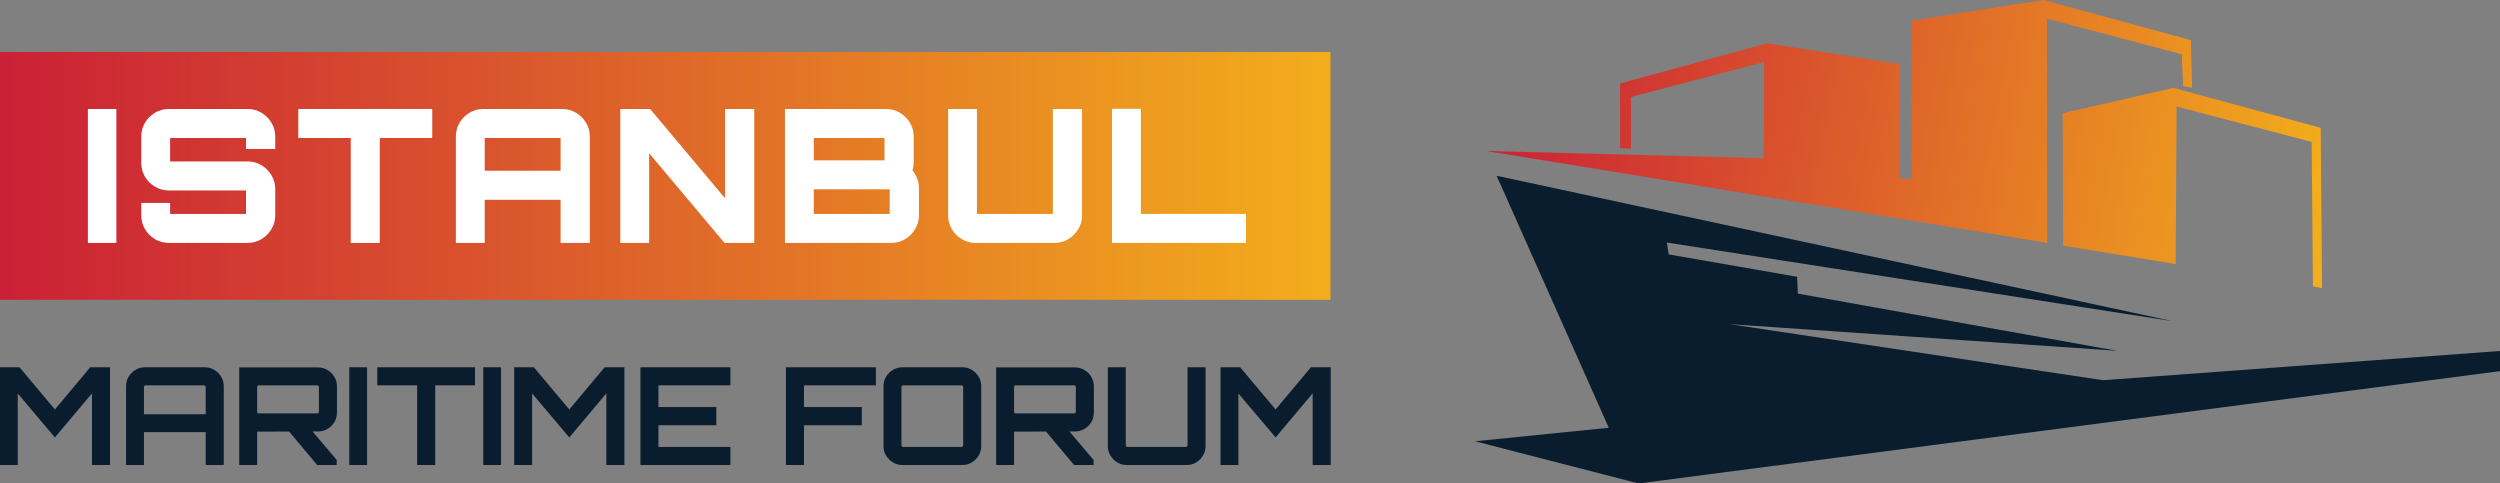 <?xml version="1.0" encoding="utf-8"?>
<!-- Generator: Adobe Illustrator 17.0.0, SVG Export Plug-In . SVG Version: 6.00 Build 0)  -->
<!DOCTYPE svg PUBLIC "-//W3C//DTD SVG 1.1//EN" "http://www.w3.org/Graphics/SVG/1.1/DTD/svg11.dtd">
<svg version="1.1" id="Layer_1" xmlns="http://www.w3.org/2000/svg" xmlns:xlink="http://www.w3.org/1999/xlink" x="0px" y="0px"
	 width="422.649px" height="81.732px" viewBox="0 0 422.649 81.732" enable-background="new 0 0 422.649 81.732"
	 xml:space="preserve">
<rect x="0" y="0" width="422.649" height="81.732" fill="#808080" stroke="none"/>
<g>
	<defs>
		<rect id="SVGID_1_" y="8.791" width="224.939" height="41.889"/>
	</defs>
	<clipPath id="SVGID_2_">
		<use xlink:href="#SVGID_1_"  overflow="visible"/>
	</clipPath>
	
		<linearGradient id="SVGID_3_" gradientUnits="userSpaceOnUse" x1="-87.031" y1="133.721" x2="-86.031" y2="133.721" gradientTransform="matrix(224.939 0 0 -224.939 19576.701 30108.854)">
		<stop  offset="0" style="stop-color:#CB2136"/>
		<stop  offset="0.008" style="stop-color:#CB2136"/>
		<stop  offset="1" style="stop-color:#F3AE1C"/>
	</linearGradient>
	<rect y="8.791" clip-path="url(#SVGID_2_)" fill="url(#SVGID_3_)" width="224.939" height="41.889"/>
</g>
<g>
	<defs>
		<path id="SVGID_4_" d="M346.11,41.069l-72.223-11.854l-22.646-3.691l46.95,1.22l0.062-16.265l-22.52,5.911v8.758l-1.846-0.125
			V14.107l24.867-6.787l22.395,3.503l-0.062,19.236l2.095,0.313L323.12,3.504L345.515,0l24.867,6.788l0.219,8.038l-1.533-0.281
			l-0.219-5.38L346.047,3.16L346.11,41.069z M367.817,44.635L348.8,41.538l-0.094-22.395l18.736-4.285l24.898,6.756l0.219,27.087
			l-1.533-0.281l-0.219-24.429l-22.833-5.974L367.817,44.635z"/>
	</defs>
	<clipPath id="SVGID_5_">
		<use xlink:href="#SVGID_4_"  overflow="visible"/>
	</clipPath>
	
		<linearGradient id="SVGID_6_" gradientUnits="userSpaceOnUse" x1="-87.031" y1="133.673" x2="-86.031" y2="133.673" gradientTransform="matrix(138.647 27.343 27.343 -138.647 8665.149 20923.867)">
		<stop  offset="0" style="stop-color:#CB2136"/>
		<stop  offset="0.006" style="stop-color:#CB2136"/>
		<stop  offset="1" style="stop-color:#F3AE1C"/>
	</linearGradient>
	<polygon clip-path="url(#SVGID_5_)" fill="url(#SVGID_6_)" points="256.532,-26.827 401.804,1.823 387.268,75.528 241.996,46.878 	
		"/>
</g>
<polygon fill-rule="evenodd" clip-rule="evenodd" fill="#091D2E" points="292.404,54.801 355.524,64.278 422.649,59.336 
	422.649,62.746 277.015,81.732 249.364,74.6 271.979,72.317 253.024,29.715 255.214,30.185 367.316,54.301 281.8,41.007 
	282.113,43.009 303.821,46.794 303.946,49.64 357.902,59.305 "/>
<polygon fill="#091D2E" points="-0.031,78.612 -0.031,62.091 3.296,62.091 9.284,69.227 15.251,62.091 18.6,62.091 18.6,78.612 
	15.549,78.612 15.549,66.497 9.284,73.954 2.998,66.519 2.998,78.612 "/>
<g>
	<defs>
		<rect id="SVGID_7_" x="-87.031" y="-48.169" width="595.276" height="181.89"/>
	</defs>
	<clipPath id="SVGID_8_">
		<use xlink:href="#SVGID_7_"  overflow="visible"/>
	</clipPath>
	<path clip-path="url(#SVGID_8_)" fill="#091D2E" d="M21.308,65.282c0-0.581,0.145-1.113,0.436-1.595
		c0.29-0.482,0.677-0.869,1.159-1.159c0.481-0.291,1.013-0.436,1.594-0.436h10.119c0.581,0,1.117,0.145,1.606,0.436
		c0.49,0.29,0.88,0.677,1.171,1.159c0.29,0.482,0.436,1.014,0.436,1.595v13.331h-3.052V73.06h-10.44v5.553h-3.029V65.282z
		 M34.777,70.031v-4.612c0-0.076-0.031-0.141-0.092-0.195c-0.061-0.053-0.13-0.08-0.207-0.08h-9.866
		c-0.077,0-0.142,0.027-0.195,0.08c-0.054,0.054-0.08,0.119-0.08,0.195v4.612H34.777z"/>
	<path clip-path="url(#SVGID_8_)" fill="#091D2E" d="M40.445,78.612V62.114h13.308c0.581,0,1.116,0.145,1.606,0.436
		c0.49,0.29,0.88,0.676,1.17,1.159c0.291,0.482,0.436,1.013,0.436,1.595v4.451c0,0.581-0.145,1.117-0.436,1.606
		c-0.29,0.49-0.68,0.876-1.17,1.159c-0.49,0.283-1.025,0.424-1.606,0.424l-10.28,0.024v5.644H40.445z M43.749,69.893h9.866
		c0.077,0,0.146-0.023,0.207-0.07c0.061-0.045,0.092-0.106,0.092-0.183v-4.222c0-0.076-0.031-0.141-0.092-0.195
		c-0.061-0.053-0.13-0.08-0.207-0.08h-9.866c-0.077,0-0.142,0.027-0.195,0.08c-0.054,0.054-0.081,0.119-0.081,0.195v4.222
		c0,0.077,0.027,0.138,0.081,0.183C43.607,69.87,43.672,69.893,43.749,69.893 M53.615,78.612l-4.979-5.943h3.97l4.313,5.094v0.849
		H53.615z"/>
	<rect x="59.053" y="62.091" clip-path="url(#SVGID_8_)" fill="#091D2E" width="3.006" height="16.521"/>
	<polygon clip-path="url(#SVGID_8_)" fill="#091D2E" points="70.525,78.612 70.525,65.143 63.779,65.143 63.779,62.091 80.3,62.091 
		80.3,65.143 73.577,65.143 73.577,78.612 	"/>
	<rect x="81.699" y="62.091" clip-path="url(#SVGID_8_)" fill="#091D2E" width="3.006" height="16.521"/>
	<polygon clip-path="url(#SVGID_8_)" fill="#091D2E" points="86.931,78.612 86.931,62.091 90.258,62.091 96.246,69.227 
		102.213,62.091 105.562,62.091 105.562,78.612 102.511,78.612 102.511,66.497 96.246,73.954 89.96,66.519 89.96,78.612 	"/>
	<polygon clip-path="url(#SVGID_8_)" fill="#091D2E" points="108.27,78.612 108.27,62.091 123.483,62.091 123.483,65.143 
		111.322,65.143 111.322,68.814 121.096,68.814 121.096,71.889 111.322,71.889 111.322,75.56 123.483,75.56 123.483,78.612 	"/>
	<polygon clip-path="url(#SVGID_8_)" fill="#091D2E" points="132.867,78.612 132.867,62.091 148.08,62.091 148.08,65.143 
		135.919,65.143 135.919,68.814 145.693,68.814 145.693,71.889 135.919,71.889 135.919,78.612 	"/>
	<path clip-path="url(#SVGID_8_)" fill="#091D2E" d="M152.554,78.612c-0.581,0-1.113-0.145-1.595-0.436
		c-0.481-0.29-0.868-0.676-1.158-1.159c-0.291-0.482-0.437-1.012-0.437-1.595V65.281c0-0.581,0.146-1.113,0.437-1.595
		c0.29-0.482,0.677-0.868,1.158-1.158c0.482-0.291,1.014-0.437,1.595-0.437h10.142c0.581,0,1.113,0.146,1.594,0.437
		c0.482,0.29,0.869,0.676,1.16,1.158c0.29,0.482,0.435,1.014,0.435,1.595v10.141c0,0.583-0.145,1.113-0.435,1.595
		c-0.291,0.483-0.678,0.869-1.16,1.159c-0.481,0.291-1.013,0.436-1.594,0.436H152.554z M152.669,75.56h9.866
		c0.077,0,0.145-0.026,0.207-0.08c0.061-0.054,0.092-0.118,0.092-0.195v-9.866c0-0.076-0.031-0.142-0.092-0.195
		c-0.062-0.054-0.13-0.08-0.207-0.08h-9.866c-0.077,0-0.142,0.026-0.195,0.08c-0.054,0.053-0.08,0.119-0.08,0.195v9.866
		c0,0.077,0.026,0.141,0.08,0.195C152.527,75.534,152.592,75.56,152.669,75.56"/>
	<path clip-path="url(#SVGID_8_)" fill="#091D2E" d="M168.409,78.612V62.114h13.309c0.581,0,1.115,0.145,1.605,0.436
		c0.49,0.29,0.88,0.676,1.171,1.159c0.29,0.482,0.435,1.013,0.435,1.595v4.451c0,0.581-0.145,1.117-0.435,1.606
		c-0.291,0.49-0.681,0.876-1.171,1.159s-1.024,0.424-1.605,0.424l-10.28,0.024v5.644H168.409z M171.713,69.893h9.867
		c0.076,0,0.145-0.023,0.206-0.07c0.061-0.045,0.092-0.106,0.092-0.183v-4.222c0-0.076-0.031-0.141-0.092-0.195
		c-0.061-0.053-0.13-0.08-0.206-0.08h-9.867c-0.076,0-0.142,0.027-0.195,0.08c-0.053,0.054-0.08,0.119-0.08,0.195v4.222
		c0,0.077,0.027,0.138,0.08,0.183C171.571,69.87,171.637,69.893,171.713,69.893 M181.58,78.612l-4.979-5.943h3.969l4.314,5.094
		v0.849H181.58z"/>
	<path clip-path="url(#SVGID_8_)" fill="#091D2E" d="M188.887,78.176c-0.481-0.29-0.868-0.676-1.158-1.158
		c-0.291-0.483-0.437-1.013-0.437-1.595V62.091h3.03v13.194c0,0.077,0.025,0.142,0.08,0.195c0.053,0.055,0.118,0.08,0.195,0.08
		h9.866c0.077,0,0.145-0.025,0.207-0.08c0.061-0.053,0.092-0.118,0.092-0.195V62.091h3.051v13.332c0,0.582-0.145,1.112-0.435,1.595
		c-0.292,0.482-0.678,0.868-1.16,1.158c-0.481,0.291-1.013,0.437-1.594,0.437h-10.142C189.901,78.613,189.369,78.467,188.887,78.176
		"/>
	<polygon clip-path="url(#SVGID_8_)" fill="#091D2E" points="206.337,78.612 206.337,62.091 209.664,62.091 215.652,69.227 
		221.619,62.091 224.969,62.091 224.969,78.612 221.917,78.612 221.917,66.497 215.652,73.954 209.366,66.519 209.366,78.612 	"/>
	<rect x="14.859" y="18.424" clip-path="url(#SVGID_8_)" fill="#FFFFFF" width="4.812" height="22.646"/>
	<path clip-path="url(#SVGID_8_)" fill="#FFFFFF" d="M28.54,41.069c-0.839,0-1.615-0.209-2.328-0.629
		c-0.713-0.419-1.278-0.985-1.698-1.698c-0.419-0.713-0.629-1.489-0.629-2.328v-2.107h4.875v1.856h12.832V32.2H28.54
		c-0.839,0-1.615-0.21-2.328-0.629c-0.713-0.42-1.278-0.981-1.698-1.683c-0.419-0.702-0.629-1.483-0.629-2.343v-4.466
		c0-0.86,0.21-1.641,0.629-2.343c0.42-0.702,0.985-1.264,1.698-1.683c0.713-0.42,1.489-0.63,2.328-0.63h13.335
		c0.839,0,1.609,0.21,2.311,0.63c0.703,0.419,1.269,0.981,1.699,1.683c0.429,0.702,0.645,1.483,0.645,2.343v2.107h-4.938v-1.855
		H28.76v3.963h13.115c0.839,0,1.609,0.21,2.311,0.629c0.703,0.419,1.269,0.98,1.699,1.682c0.429,0.702,0.645,1.484,0.645,2.343
		v4.466c0,0.839-0.216,1.615-0.645,2.328c-0.43,0.713-0.996,1.279-1.699,1.698c-0.702,0.42-1.472,0.629-2.311,0.629H28.54z"/>
	<polygon clip-path="url(#SVGID_8_)" fill="#FFFFFF" points="59.299,41.069 59.299,23.331 50.43,23.331 50.43,18.423 73.075,18.423 
		73.075,23.331 64.205,23.331 64.205,41.069 	"/>
	<path clip-path="url(#SVGID_8_)" fill="#FFFFFF" d="M77.069,23.079c0-0.859,0.209-1.64,0.629-2.343
		c0.418-0.702,0.985-1.263,1.698-1.682c0.713-0.42,1.488-0.63,2.327-0.63h13.305c0.859,0,1.64,0.21,2.342,0.63
		c0.703,0.419,1.269,0.98,1.699,1.682c0.429,0.703,0.645,1.484,0.645,2.343v17.99h-4.938v-7.296H81.944v7.296h-4.875V23.079z
		 M94.776,23.331H81.944v5.535h12.832V23.331z"/>
	<polygon clip-path="url(#SVGID_8_)" fill="#FFFFFF" points="104.872,41.069 104.872,18.423 109.904,18.423 122.579,33.52 
		122.579,18.423 127.517,18.423 127.517,41.069 122.484,41.069 109.747,25.91 109.747,41.069 	"/>
	<path clip-path="url(#SVGID_8_)" fill="#FFFFFF" d="M132.706,18.424h17.11c0.839,0,1.609,0.21,2.312,0.63
		c0.702,0.419,1.268,0.98,1.698,1.682c0.43,0.703,0.645,1.484,0.645,2.343v4.246c0,0.273-0.016,0.53-0.047,0.771
		c-0.032,0.241-0.09,0.467-0.174,0.676c0.316,0.398,0.577,0.86,0.787,1.383c0.209,0.525,0.315,1.049,0.315,1.574v4.685
		c0,0.839-0.216,1.615-0.646,2.328c-0.429,0.713-0.996,1.28-1.698,1.699s-1.483,0.628-2.343,0.628h-17.959V18.424z M149.533,23.331
		h-11.952v3.773h11.952V23.331z M150.413,32.012h-12.832v4.151h12.832V32.012z"/>
	<path clip-path="url(#SVGID_8_)" fill="#FFFFFF" d="M162.615,40.44c-0.713-0.419-1.278-0.985-1.698-1.698
		c-0.419-0.713-0.629-1.49-0.629-2.328V18.423h4.875v17.74h12.832v-17.74h4.938v17.991c0,0.838-0.215,1.615-0.645,2.328
		c-0.43,0.713-0.996,1.279-1.698,1.698c-0.703,0.42-1.473,0.629-2.312,0.629h-13.335C164.104,41.069,163.328,40.86,162.615,40.44"/>
	<polygon clip-path="url(#SVGID_8_)" fill="#FFFFFF" points="187.997,41.069 187.997,18.392 192.872,18.392 192.872,36.163 
		210.642,36.163 210.642,41.069 	"/>
</g>
</svg>
